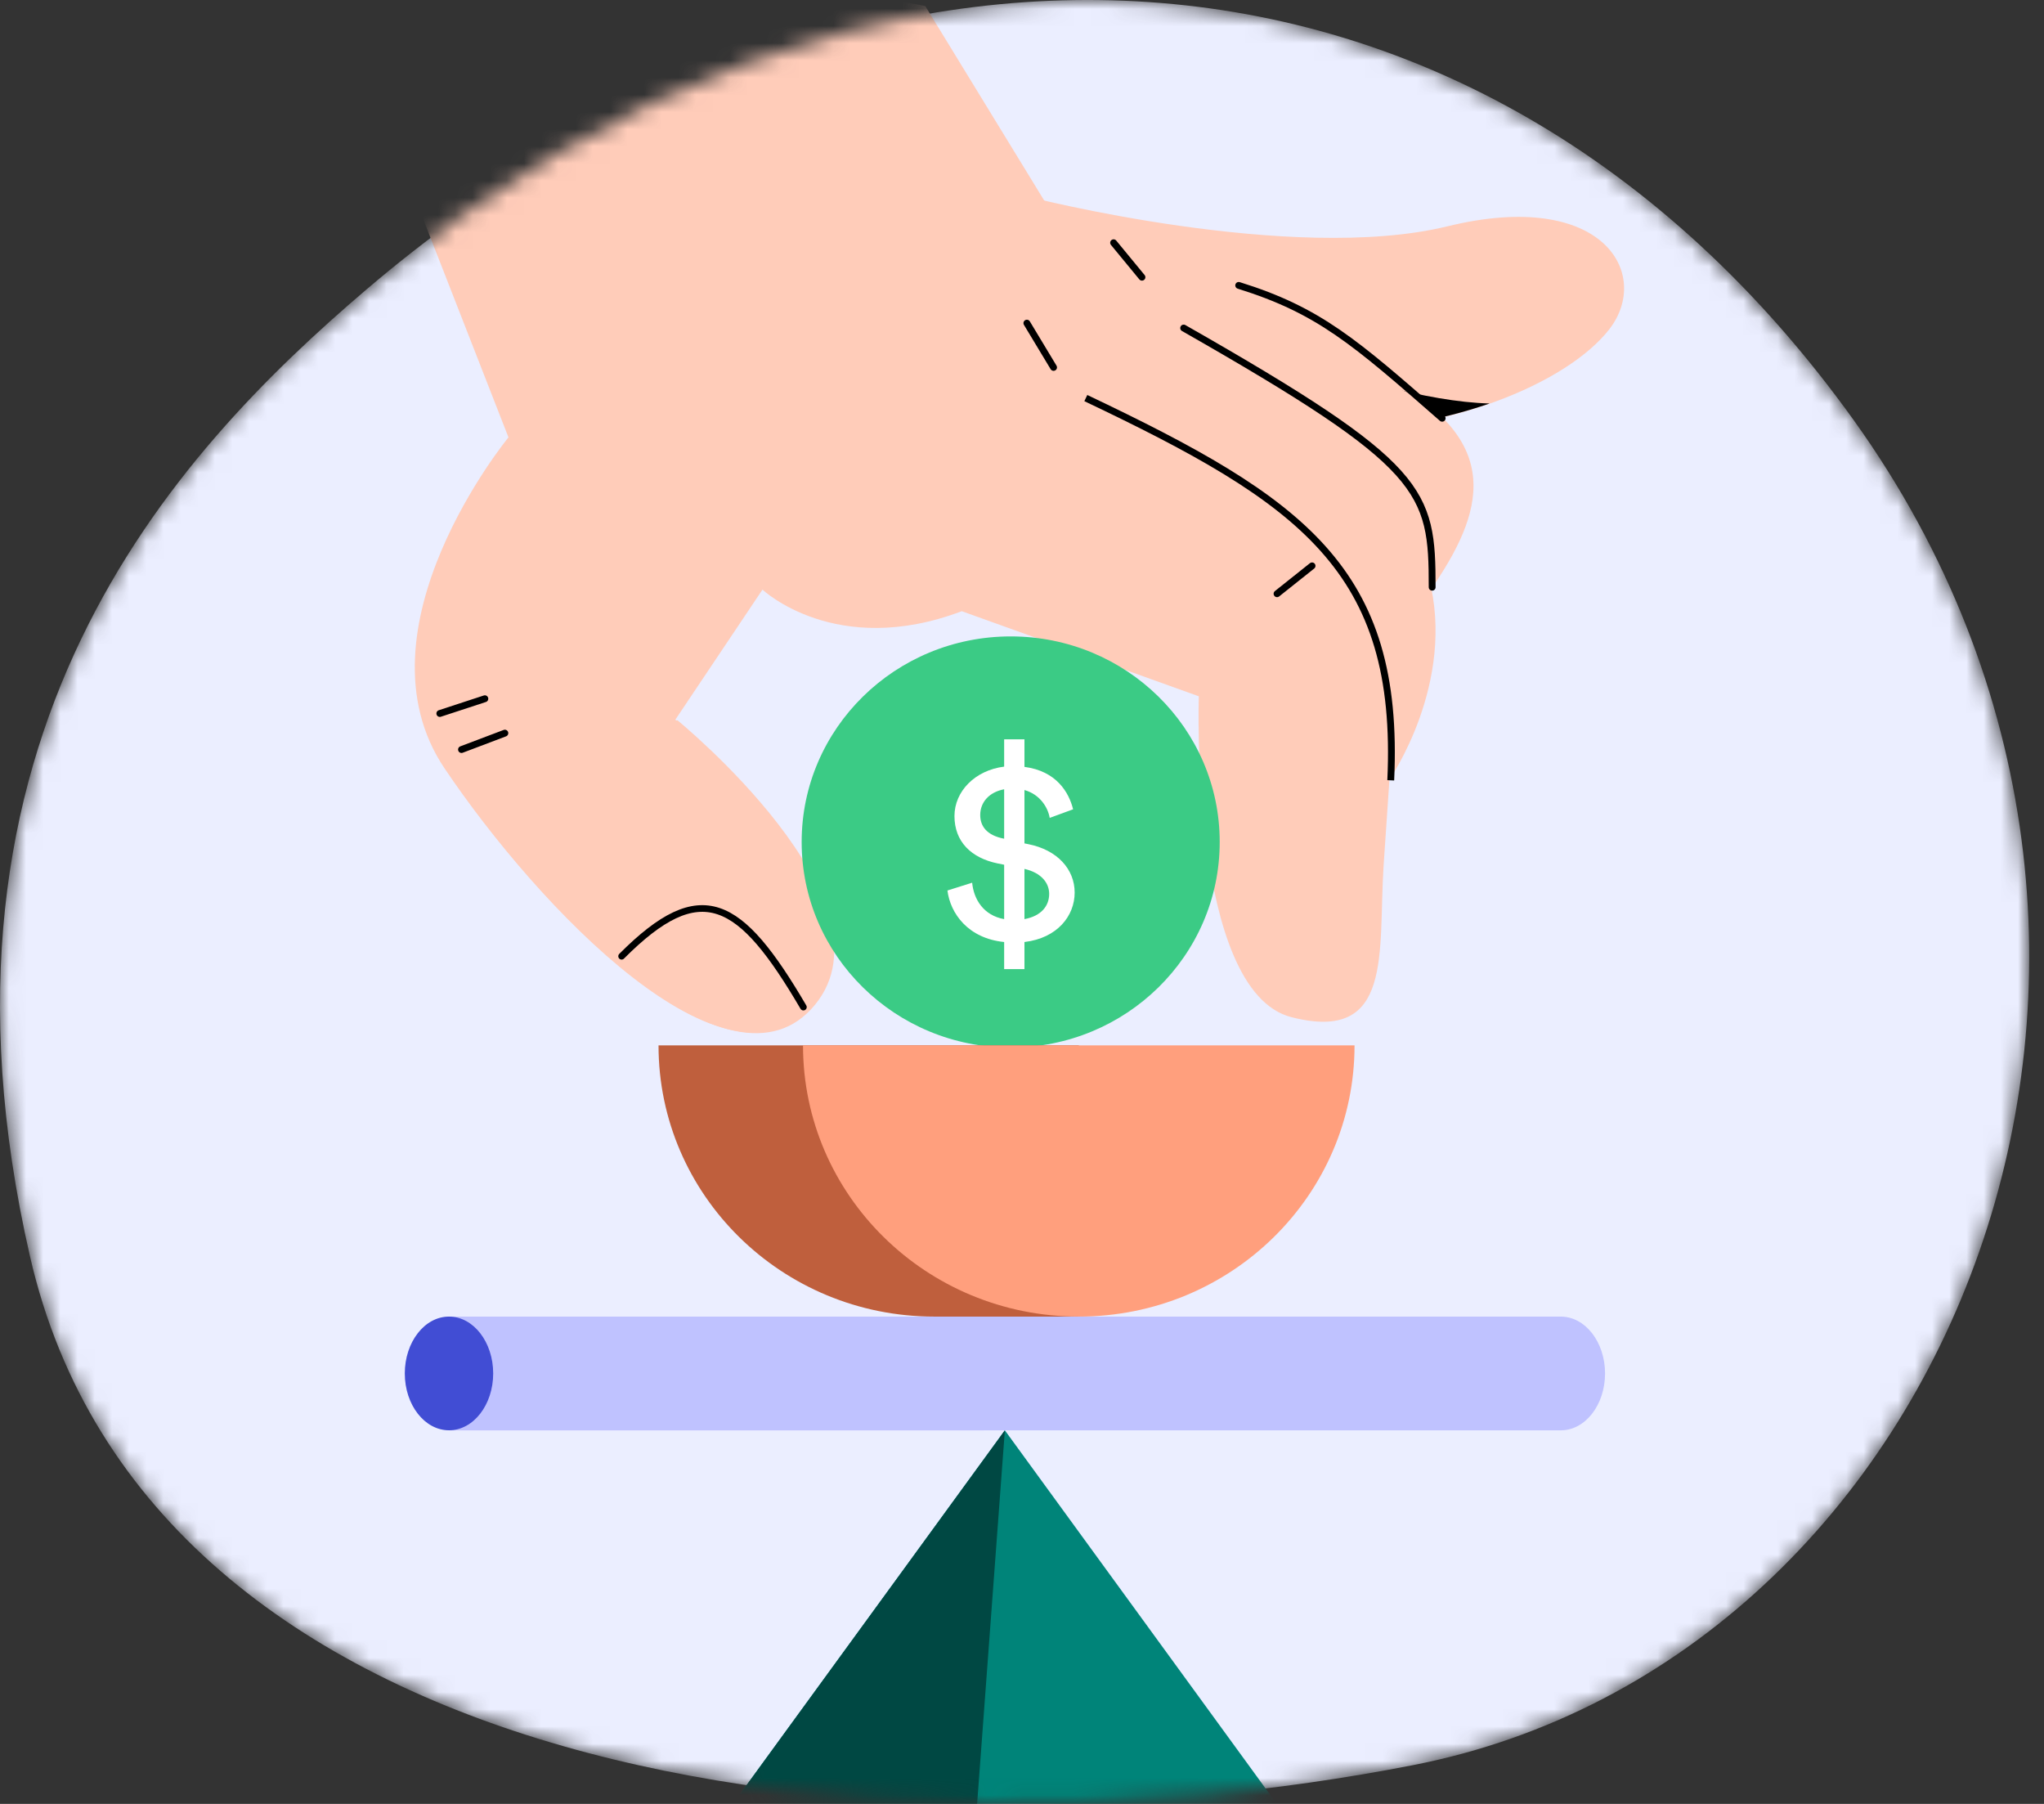 <svg width="119" height="105" viewBox="0 0 119 105" fill="none" xmlns="http://www.w3.org/2000/svg">
<rect x="0" y="0" width="119" height="105" fill="#333333" stroke="none"/>
<mask id="mask0_1502_441" style="mask-type:alpha" maskUnits="userSpaceOnUse" x="0" y="0" width="119" height="105">
<path d="M21.361 16.826C49.443 -7.091 85.826 -6.352 107.93 24.468C130.034 55.287 113.848 96.564 82.274 102.742C50.7 108.92 8.714 103.475 1.752 73.154C-5.21 42.832 10.076 26.437 21.361 16.826Z" fill="#EBEEFF"/>
</mask>
<g mask="url(#mask0_1502_441)">
<path d="M21.361 16.826C49.443 -7.091 85.826 -6.352 107.93 24.468C130.034 55.287 113.848 96.564 82.274 102.742C50.7 108.92 8.714 103.475 1.752 73.154C-5.21 42.832 10.076 26.437 21.361 16.826Z" fill="#EBEEFF"/>
<path d="M59.881 11.456C59.881 11.456 75.209 15.383 84.276 13.172C93.343 10.961 96.168 15.949 93.703 19.151C91.239 22.335 84.096 25.289 76.612 25.041C69.128 24.794 59.881 11.456 59.881 11.456Z" fill="#FFCCB9"/>
<path d="M67.149 17.56L74.705 24.707C75.353 24.901 75.983 25.007 76.612 25.025C80.228 25.149 83.754 24.512 86.723 23.486C79.401 23.291 67.149 17.56 67.149 17.56Z" fill="black"/>
<path d="M82.343 22.986L64.029 15.979V19.483L82.343 35.647C85.726 31.114 88.001 26.793 82.343 22.986Z" fill="#FFCCB9"/>
<path d="M53.871 0.357C53.871 0.357 40.613 -3.181 24.35 12.014L29.603 25.458C29.603 25.458 20.428 36.619 25.879 44.721C31.33 52.822 42.412 64.444 47.323 58.447C52.252 52.451 39.317 41.891 39.317 41.891L44.391 34.32C44.391 34.32 48.654 38.353 55.994 35.576L69.793 40.529C69.793 40.529 69.235 57.687 75.19 59.208C81.144 60.729 80.227 55.423 80.551 50.399C80.892 45.375 80.892 45.375 80.892 45.375C80.892 45.375 84.814 39.75 83.177 33.594C83.177 33.594 77.726 21.301 61.337 12.562L53.871 0.357Z" fill="#FFCCB9"/>
<path d="M63.216 23.171C75.809 29.156 81.541 33.146 80.968 45.42" stroke="black" stroke-width="0.398"/>
<path d="M68.912 19.094C82.991 27.114 83.379 28.546 83.379 34.179" stroke="black" stroke-width="0.398" stroke-linecap="round"/>
<path d="M83.962 24.346C78.876 19.894 76.783 18.065 72.116 16.612" stroke="black" stroke-width="0.398" stroke-linecap="round"/>
<path d="M64.833 14.13L66.484 16.135" stroke="black" stroke-width="0.398" stroke-linecap="round"/>
<path d="M25.606 41.53L28.228 40.671" stroke="black" stroke-width="0.398" stroke-linecap="round"/>
<path d="M26.868 43.629L29.393 42.674" stroke="black" stroke-width="0.398" stroke-linecap="round"/>
<path d="M76.387 32.937L74.348 34.56" stroke="black" stroke-width="0.398" stroke-linecap="round"/>
<path d="M59.784 18.808L61.338 21.386" stroke="black" stroke-width="0.398" stroke-linecap="round"/>
<path d="M26.004 44.757C31.474 52.859 42.538 64.48 47.449 58.484C52.378 52.487 39.443 41.927 39.443 41.927" fill="#FFCCB9"/>
<path d="M36.19 55.66C40.816 51.015 43.078 52.321 46.773 58.62" stroke="black" stroke-width="0.388" stroke-linecap="round"/>
<path d="M58.841 60.975C65.562 60.975 71.01 55.618 71.01 49.009C71.01 42.401 65.562 37.044 58.841 37.044C52.12 37.044 46.672 42.401 46.672 49.009C46.672 55.618 52.12 60.975 58.841 60.975Z" fill="#3BCB85"/>
<path d="M62.808 60.849H38.339C38.339 69.568 45.526 76.635 54.393 76.635H62.808V60.849Z" fill="#BF5F3D"/>
<path d="M78.86 60.849C78.86 69.568 71.672 76.635 62.805 76.635C53.938 76.635 46.751 69.568 46.751 60.849H78.858H78.86Z" fill="#FF9F7D"/>
<path d="M58.502 83.255L74.335 105H42.669L58.502 83.255Z" fill="#008479"/>
<path d="M58.502 83.255L56.887 105H42.669L58.502 83.255Z" fill="#004843"/>
<path d="M90.873 76.635H26.141V83.255H90.871C92.293 83.255 93.445 81.773 93.445 79.946C93.445 78.119 92.293 76.637 90.871 76.637L90.873 76.635Z" fill="#BFC2FF"/>
<path d="M59.793 79.944C59.793 78.117 58.642 76.635 57.22 76.635H26.141V83.255H57.22C58.642 83.255 59.793 81.773 59.793 79.946V79.944Z" fill="#BFC2FF"/>
<path d="M26.14 83.253C27.561 83.253 28.713 81.772 28.713 79.944C28.713 78.117 27.561 76.635 26.14 76.635C24.719 76.635 23.567 78.117 23.567 79.944C23.567 81.772 24.719 83.253 26.14 83.253Z" fill="#414DD4"/>
<path d="M59.643 56.408H58.461V54.832C56.356 54.62 55.326 53.166 55.159 51.833L56.598 51.379C56.689 52.348 57.265 53.287 58.461 53.499V50.334L58.083 50.258C56.538 49.94 55.568 48.986 55.568 47.501C55.568 46.062 56.765 44.835 58.461 44.623V43.033H59.643V44.638C61.506 44.881 62.233 46.123 62.475 47.107L61.112 47.607C61.021 47.032 60.567 46.244 59.643 45.986V49.092L59.87 49.137C61.551 49.47 62.566 50.591 62.566 51.954C62.566 53.302 61.566 54.605 59.643 54.832V56.408ZM61.082 52.03C61.082 51.394 60.627 50.803 59.643 50.576V53.499C60.627 53.318 61.082 52.727 61.082 52.03ZM57.068 47.441C57.068 48.077 57.431 48.622 58.461 48.819V45.941C57.583 46.108 57.068 46.698 57.068 47.441Z" fill="white"/>
</g>
</svg>
